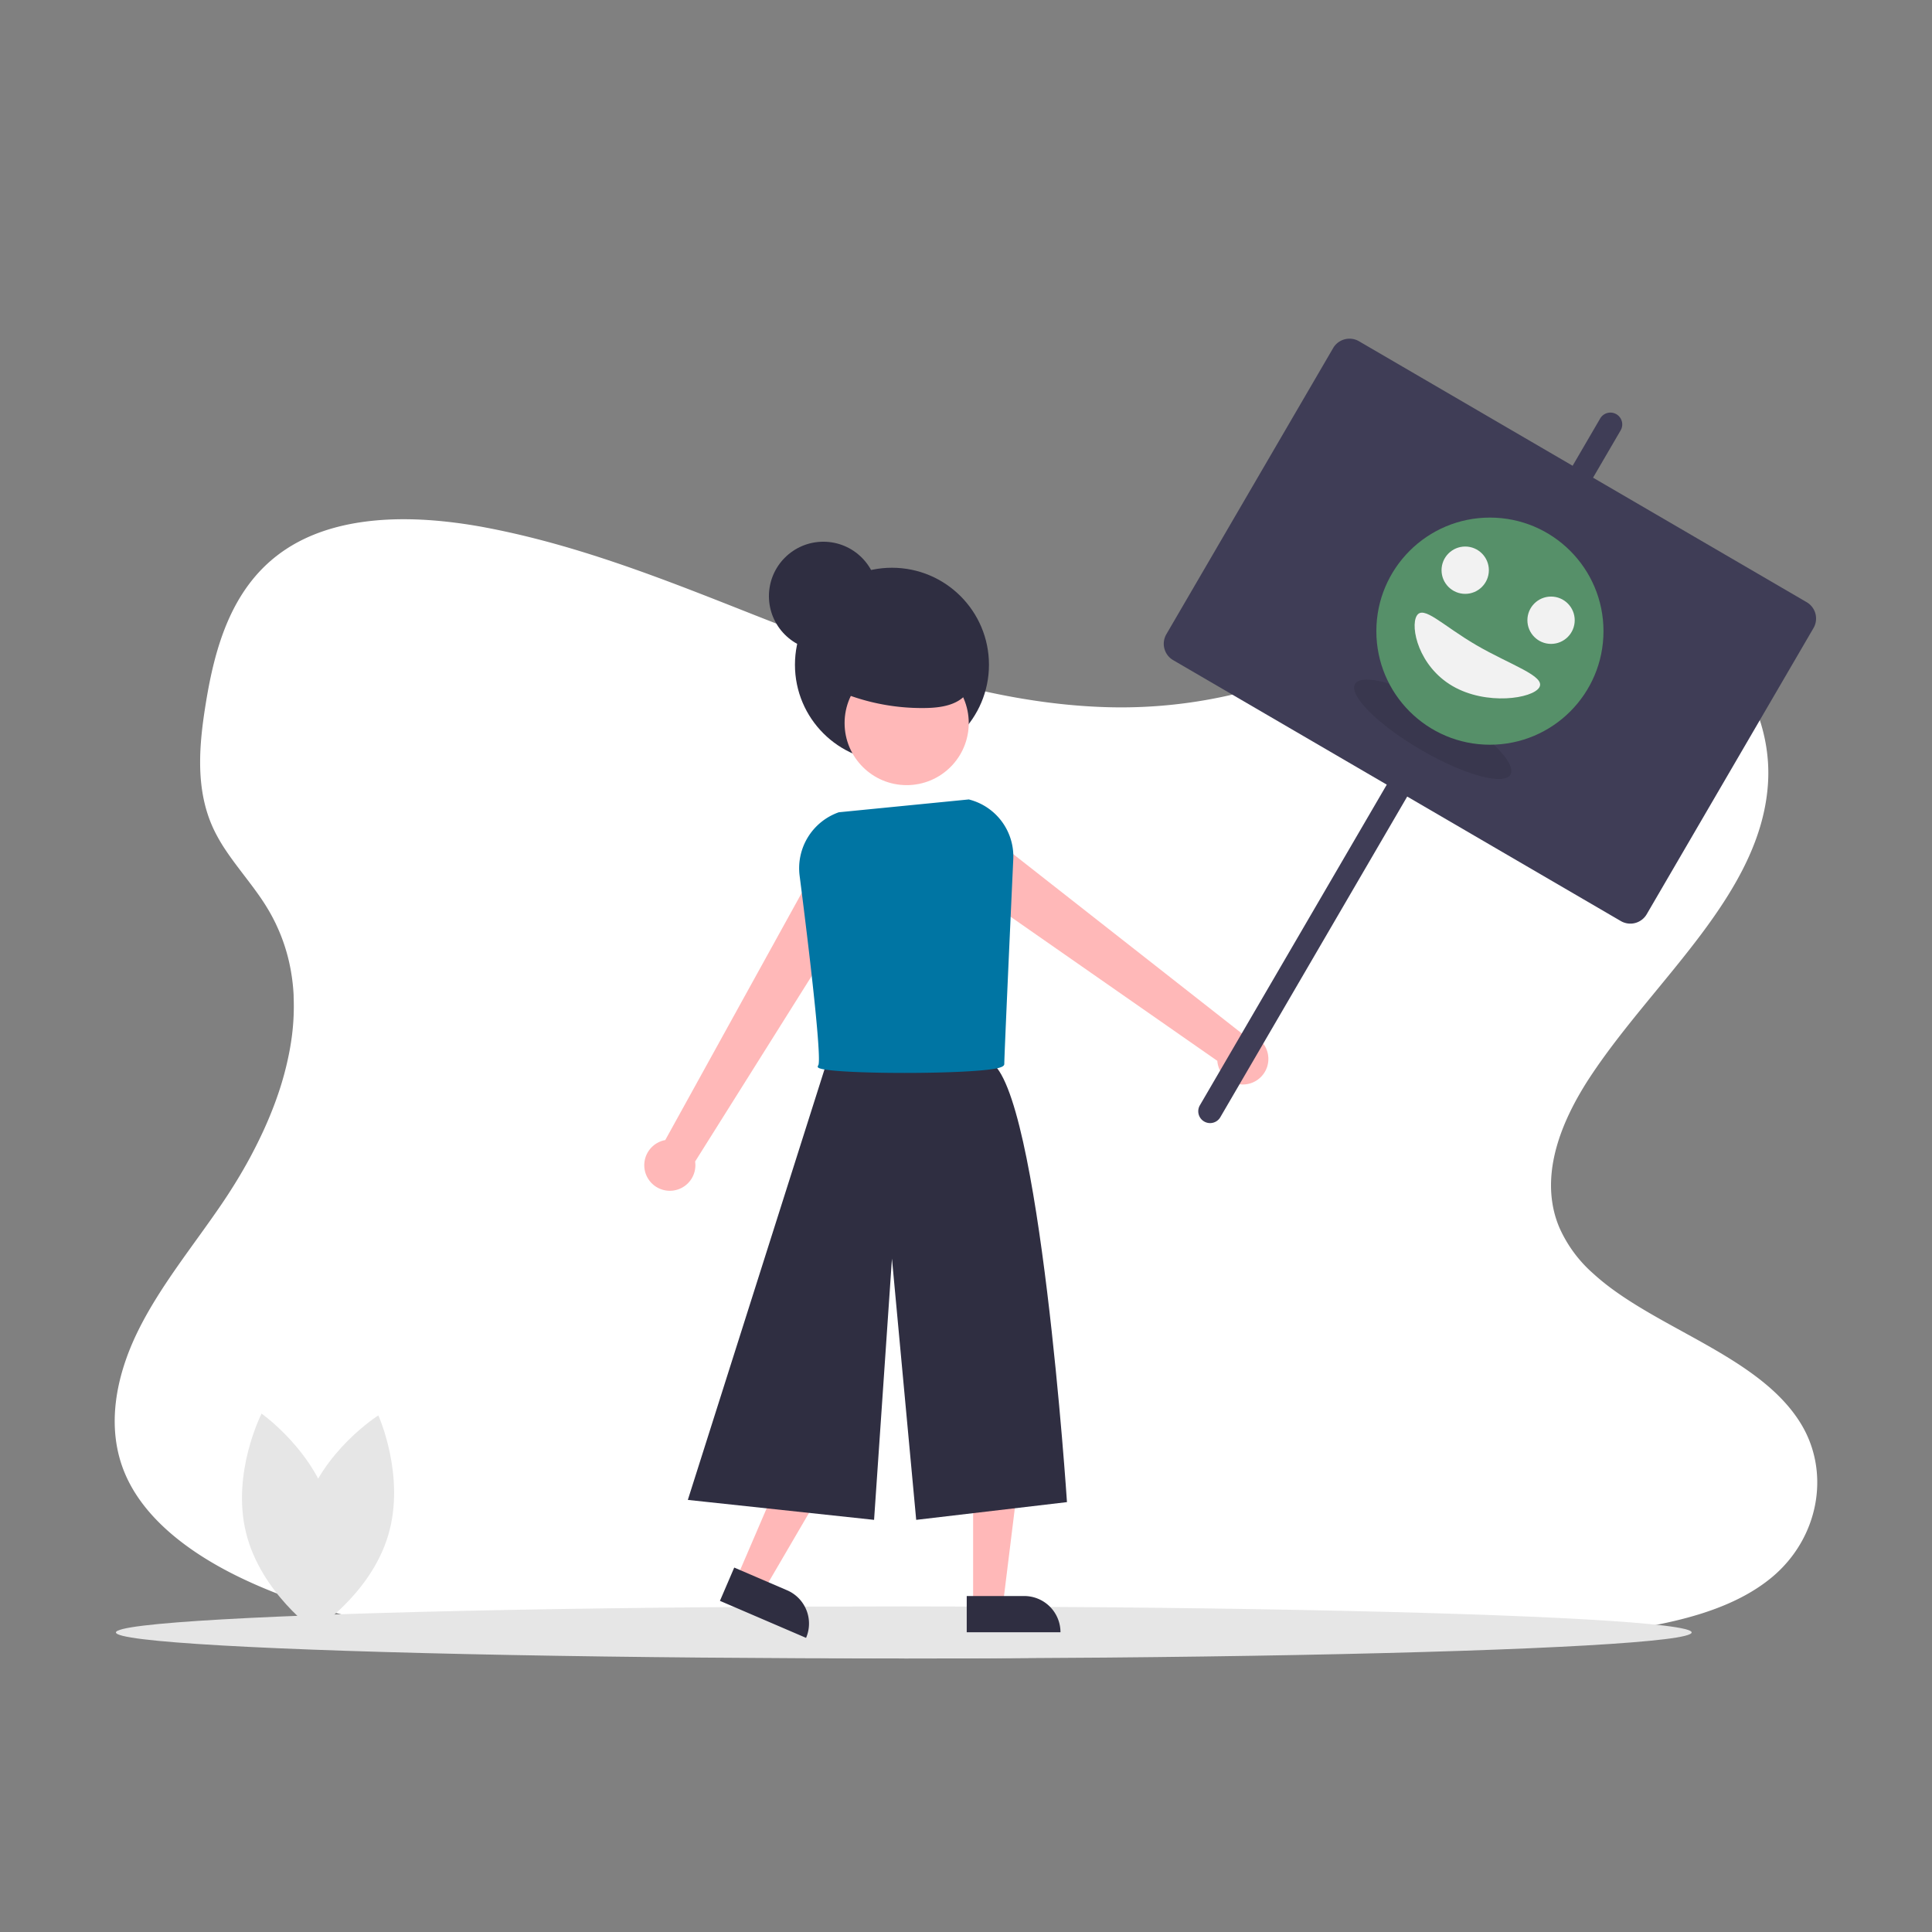 <svg xmlns="http://www.w3.org/2000/svg" xmlns:xlink="http://www.w3.org/1999/xlink" width="800" height="800" viewBox="0 0 800 800">
  <rect x="0" y="0" width="800" height="800" fill="#808080" stroke="none"/>
  <defs>
    <clipPath id="clip-_172">
      <rect width="800" height="800"/>
    </clipPath>
  </defs>
  <g id="_172" data-name="172" clip-path="url(#clip-_172)">
    <g id="Component_1_194" data-name="Component 1 – 194" transform="translate(47.512 215)">
      <path id="Path_168" data-name="Path 168" d="M798.2,560.6c-7.681,6.368-16.954,10.907-26.968,14.266q-2.186.747-4.434,1.4c-3.868,1.152-7.828,2.151-11.822,3.024-1.969.44-3.952.845-5.935,1.222-3.373.649-6.759,1.229-10.125,1.76-12.492,1.962-25.068,3.415-37.707,4.518q-5.845.517-11.7.929l-1.557.112-2.793.189-1.718.112c-2.612.175-5.223.328-7.828.475-10.439.587-20.893,1.013-31.346,1.4-7.681.265-15.285.489-22.924.7l-15.537.454-4.015.119-1.76.049q-6.9.209-13.812.4l-1.3.035-4.05.119-7.681.209-2.29.063-2.095.056c-48.761,1.313-97.557,2.269-146.289,1.857q-5.852-.042-11.7-.126c-36.185-.468-72.328-1.732-108.408-4.19-12.681-.866-25.445-1.913-38.14-3.359q-5.866-.663-11.7-1.445c-31.185-4.19-61.6-11.256-88.849-24.44-20.522-9.951-39.467-24.1-47.413-42.937-8.023-19.007-3.778-40.354,5.384-58.984s22.945-35.326,34.83-52.832c4.085-6.026,7.946-12.3,11.445-18.756.209-.391.426-.789.628-1.18q2.688-5.049,5.07-10.223h0q2.262-4.93,4.19-9.957.58-1.5,1.11-3c.042-.112.084-.223.119-.335s.091-.251.133-.377a129.277,129.277,0,0,0,5.265-19.461l.168-.922c.077-.44.154-.873.223-1.313s.133-.817.2-1.229h0a96.363,96.363,0,0,0,1.082-18.749v-.7a79.561,79.561,0,0,0-1.047-9.587h0c-.042-.272-.084-.538-.14-.8a75.079,75.079,0,0,0-3.68-13.337c-.07-.189-.147-.384-.223-.58a.784.784,0,0,0-.1-.258c-.524-1.334-1.082-2.653-1.7-3.973h0c-.1-.223-.209-.454-.314-.7h0c-.2-.426-.4-.852-.621-1.271h0q-1.473-3.01-3.282-5.942c-1.4-2.325-2.982-4.6-4.609-6.836l-.23-.314-.189-.265c-2.137-2.912-4.371-5.775-6.55-8.666-1.711-2.255-3.387-4.525-4.958-6.836l-.279-.419a69.654,69.654,0,0,1-5.083-8.749c-.293-.621-.58-1.243-.845-1.871-.475-1.1-.915-2.214-1.306-3.331-5.363-15.153-3.736-31.7-1.159-47.483,3.82-23.448,10.928-48.719,32.931-63.355,19.21-12.785,45.207-14.28,69.828-11.172,3.945.489,7.849,1.1,11.7,1.795l2.095.4c31.143,5.97,60.6,16.542,89.687,27.861,6.794,2.646,13.575,5.335,20.348,8.009Q384.373,165,392.32,168.1q9.182,3.575,18.5,6.983,5.824,2.137,11.7,4.19,9.42,3.275,18.965,6.222,6.759,2.095,13.589,3.945c21.647,5.893,43.852,9.978,66.581,10.767a203.394,203.394,0,0,0,51.54-4.776c3.945-.894,7.856-1.92,11.7-3.079a152.22,152.22,0,0,0,15.781-5.719c12.995-5.586,24.677-12.96,33.922-22.345l.077-.077c13.693-13.889,33.769-20.948,54.8-22.128a114.611,114.611,0,0,1,11.7-.063,116.1,116.1,0,0,1,42.372,9.916c33.266,15.083,54.78,47.015,53.16,78.905-2.353,46.422-47.106,82.055-73.808,122.667-1.885,2.863-3.68,5.817-5.349,8.833-.615,1.1-1.2,2.214-1.774,3.331-6.578,12.848-10.53,26.723-8.379,40.053a42.77,42.77,0,0,0,1.7,6.92c.328.985.7,1.969,1.11,2.947A54.81,54.81,0,0,0,724.093,434.6a94.977,94.977,0,0,0,8.54,6.941c24.915,18.113,61,29.537,76.943,54.284C822.913,516.348,817.983,544.174,798.2,560.6Z" transform="translate(-112.078 -122.422)" fill="#fff"/>
    </g>
    <g id="Group_362" data-name="Group 362" transform="translate(48 140.24)">
      <ellipse id="Ellipse_1200" data-name="Ellipse 1200" cx="326.24" cy="10.777" rx="326.24" ry="10.777" transform="translate(0 524.941)" fill="#e6e6e6"/>
      <circle id="Ellipse_1201" data-name="Ellipse 1201" cx="40.168" cy="40.168" r="40.168" transform="translate(281.174 94.852)" fill="#2f2e41"/>
      <path id="Path_4847" data-name="Path 4847" d="M555.957,403.42l-18.176-13.91L472.71,507.369a10.582,10.582,0,1,0,12.363,8.884Z" transform="translate(-245.24 -175.525)" fill="#ffb8b8"/>
      <path id="Path_4848" data-name="Path 4848" d="M724.493,470.136a10.588,10.588,0,0,0-10.432-7.121L609.216,380.773,593.491,397.4l110.448,76.983a10.582,10.582,0,1,0,20.554-4.249Z" transform="translate(-247.868 -175.348)" fill="#ffb8b8"/>
      <path id="Path_4849" data-name="Path 4849" d="M362.3,534.046h12.352L380.53,486.4H362.3Z" transform="translate(-7.354 -9.873)" fill="#ffb8b8"/>
      <path id="Path_4850" data-name="Path 4850" d="M0,0H38.819V15H15A15,15,0,0,1,0,0H0Z" transform="translate(391.119 535.641) rotate(180)" fill="#2f2e41"/>
      <path id="Path_4851" data-name="Path 4851" d="M262.4,522.87l11.348,4.877,24.212-41.45-16.749-7.2Z" transform="translate(-5.326 -9.725)" fill="#ffb8b8"/>
      <path id="Path_4852" data-name="Path 4852" d="M0,0H38.819V15H15A15,15,0,0,1,0,0Z" transform="translate(285.775 537.965) rotate(-156.744)" fill="#2f2e41"/>
      <path id="Path_4853" data-name="Path 4853" d="M541.188,472.908l-58.757,185.1,77.119,8.263,7.406-108.177L576.993,666.27l62.429-7.345S628.145,487.6,607.618,476.58,541.188,472.908,541.188,472.908Z" transform="translate(-245.614 -177.169)" fill="#2f2e41"/>
      <circle id="Ellipse_1202" data-name="Ellipse 1202" cx="25.706" cy="25.706" r="25.706" transform="translate(301.727 133.458)" fill="#ffb8b8"/>
      <path id="Path_4854" data-name="Path 4854" d="M573.178,479.081c-17.849,0-35.027-.791-35.913-2.326a.65.65,0,0,1,.126-.809c1.228-1.808-1.655-31.2-7.726-78.608a24.557,24.557,0,0,1,16.173-26.168l.113-.026,53.8-5.313.6.169a24.339,24.339,0,0,1,17.789,24.646c-1.387,30.242-3.715,81.462-3.715,84.728,0,.889-1.237,1.334-2.314,1.623C606.875,478.4,589.737,479.081,573.178,479.081Zm-35.094-2.442Z" transform="translate(-246.569 -175.044)" fill="#0075a3"/>
      <path id="Path_4856" data-name="Path 4856" d="M320.233,665.481c-7.357,24.577,4.061,49.7,4.061,49.7s23.348-14.72,30.7-39.3-4.061-49.7-4.061-49.7S327.59,640.9,320.233,665.481Z" transform="translate(-242.271 -180.329)" fill="#e6e6e6"/>
      <path id="Path_4857" data-name="Path 4857" d="M330.922,666.13c6.192,24.9-6.4,49.458-6.4,49.458s-22.629-15.8-28.821-40.7,6.4-49.458,6.4-49.458S324.729,641.234,330.922,666.13Z" transform="translate(-241.788 -180.314)" fill="#e6e6e6"/>
      <path id="Path_4858" data-name="Path 4858" d="M538.024,315.625a88.77,88.77,0,0,0,44.619,10.781c5.96-.155,12.527-1.239,16.3-5.854,4.259-5.207,3.193-13.344-.915-18.671s-10.535-8.33-16.947-10.367c-6.066-1.927-12.567-3.168-18.787-1.821a23.394,23.394,0,0,0-16.953,31.08" transform="translate(-246.742 -173.487)" fill="#2f2e41"/>
      <circle id="Ellipse_1203" data-name="Ellipse 1203" cx="22.533" cy="22.533" r="22.533" transform="translate(270.398 84.075)" fill="#2f2e41"/>
      <path id="Path_4859" data-name="Path 4859" d="M949.8,280.2l-88.452-51.553L872.7,209.178a4.9,4.9,0,1,0-8.464-4.933l-11.347,19.467-88.451-51.553a7.838,7.838,0,0,0-10.718,2.825l-69.066,118.5a7.838,7.838,0,0,0,2.825,10.718l88.452,51.553L698.476,488.643a4.9,4.9,0,0,0,8.464,4.933l77.453-132.889,88.452,51.553a7.837,7.837,0,0,0,10.718-2.825l69.066-118.5A7.837,7.837,0,0,0,949.8,280.2Z" transform="translate(-249.697 -171.091)" fill="#3f3d56"/>
      <ellipse id="Ellipse_1204" data-name="Ellipse 1204" cx="9.797" cy="37.229" rx="9.797" ry="37.229" transform="matrix(0.504, -0.864, 0.864, 0.504, 508.168, 151.451)" opacity="0.1"/>
      <circle id="Ellipse_1205" data-name="Ellipse 1205" cx="47.026" cy="47.026" r="47.026" transform="translate(521.918 74.083)" fill="#569069"/>
      <path id="Path_4860" data-name="Path 4860" d="M841.253,317.814c-2.725,4.675-21.942,7.623-35.966-.551s-17.545-24.374-14.82-29.049,10.663,3.947,24.687,12.12S843.978,313.14,841.253,317.814Z" transform="translate(-251.849 -173.442)" fill="#f2f2f2"/>
      <circle id="Ellipse_1206" data-name="Ellipse 1206" cx="9.797" cy="9.797" r="9.797" transform="translate(548.912 86.069)" fill="#f2f2f2"/>
      <circle id="Ellipse_1207" data-name="Ellipse 1207" cx="9.797" cy="9.797" r="9.797" transform="translate(584.462 106.788)" fill="#f2f2f2"/>
    </g>
  </g>
</svg>
